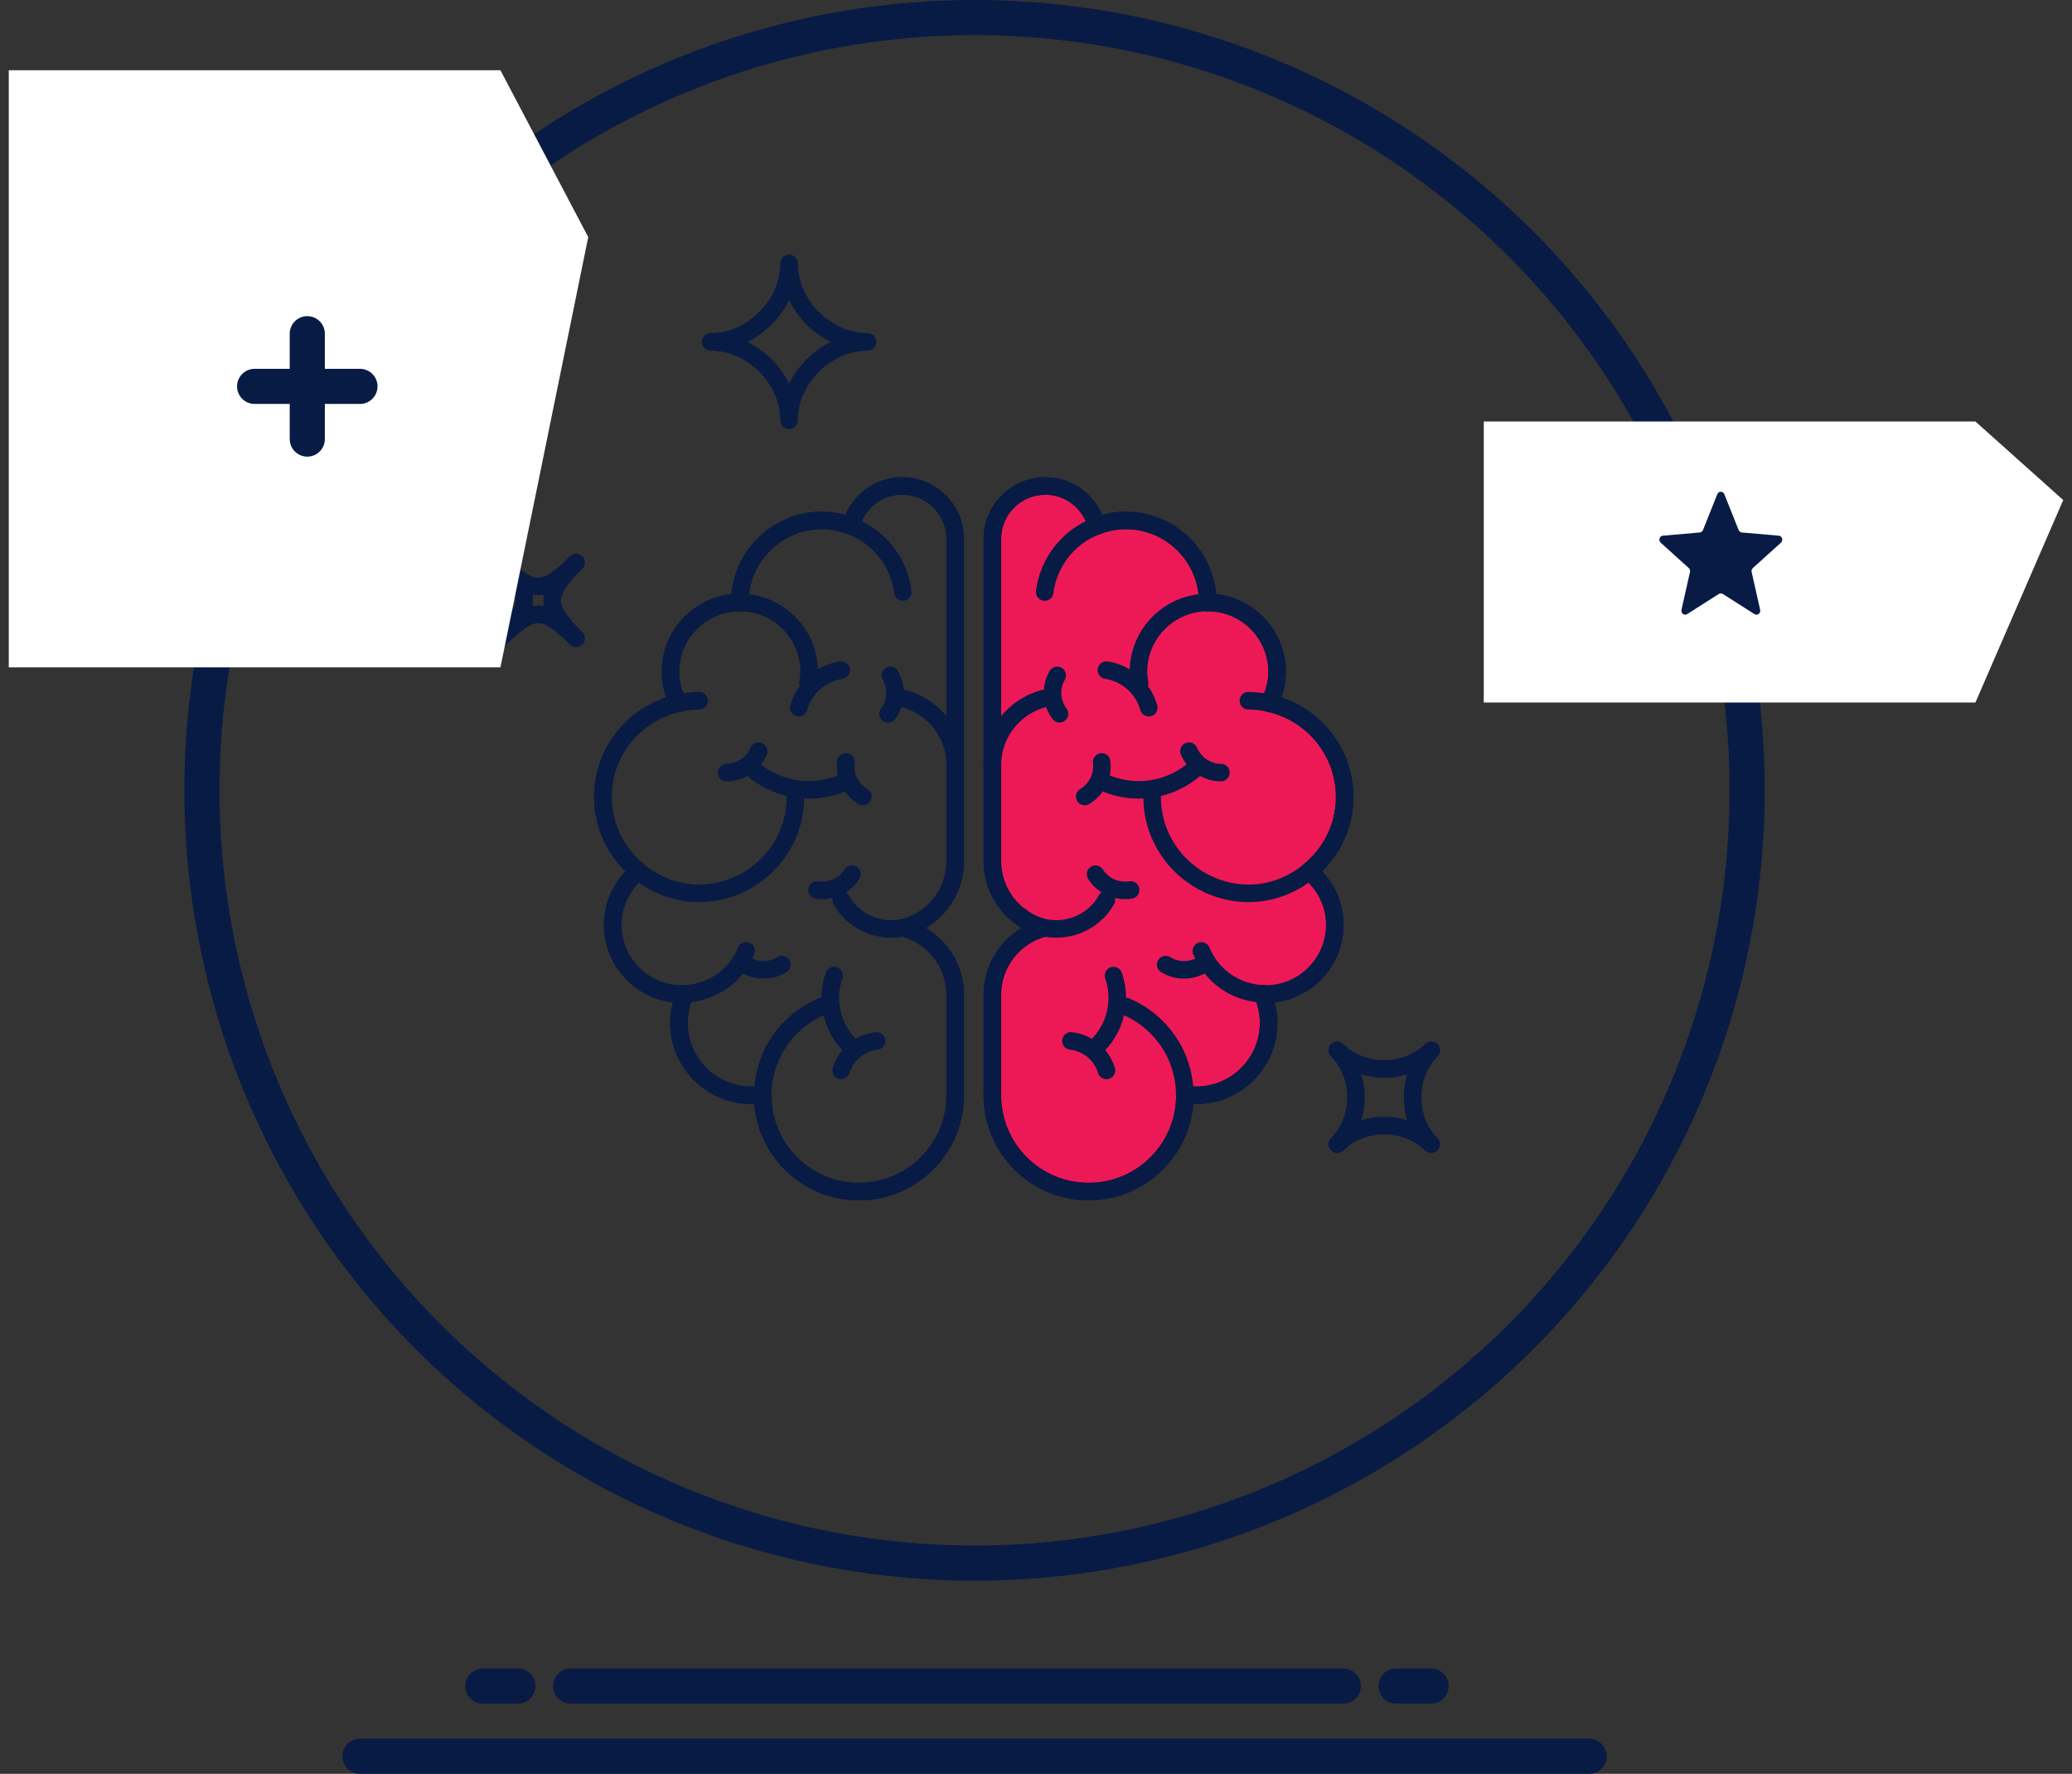 <?xml version="1.0" encoding="UTF-8"?> <svg xmlns="http://www.w3.org/2000/svg" width="118" height="101" viewBox="0 0 118 101" fill="none"><rect x="0" y="0" width="118" height="101" fill="#333333" stroke="none"/><path d="M20.5 100H90.5" stroke="#081B45" stroke-width="2" stroke-linecap="round"></path><path d="M32.5 96L76.5 96" stroke="#081B45" stroke-width="2" stroke-linecap="round"></path><path d="M27.5 96H29.5" stroke="#081B45" stroke-width="2" stroke-linecap="round"></path><path d="M79.5 96H81.5" stroke="#081B45" stroke-width="2" stroke-linecap="round"></path><circle cx="55.5" cy="45" r="44" stroke="#081B45" stroke-width="2"></circle><path d="M49.405 19.467C47.041 19.467 44.938 21.569 44.938 23.934C44.938 21.569 42.836 19.467 40.472 19.467C42.836 19.467 44.938 17.365 44.938 15C44.939 17.365 47.041 19.467 49.405 19.467Z" stroke="#081B45" stroke-miterlimit="10" stroke-linecap="round" stroke-linejoin="round"></path><path d="M28.49 36.349C30.313 34.526 30.988 34.526 32.811 36.349C30.988 34.526 30.988 33.851 32.811 32.028C30.988 33.851 30.313 33.851 28.49 32.028C30.313 33.851 30.313 34.526 28.49 36.349Z" stroke="#081B45" stroke-miterlimit="10" stroke-linecap="round" stroke-linejoin="round"></path><path d="M81.51 65.153C80.093 63.736 77.574 63.736 76.157 65.153C77.574 63.736 77.574 61.218 76.157 59.801C77.574 61.218 80.093 61.218 81.51 59.801C80.093 61.217 80.093 63.736 81.51 65.153Z" stroke="#081B45" stroke-miterlimit="10" stroke-linecap="round" stroke-linejoin="round"></path><path d="M59.536 27.67C60.946 27.67 62.121 28.641 62.453 29.948C62.97 29.752 63.523 29.631 64.108 29.631C66.69 29.631 68.782 31.724 68.782 34.306C70.963 34.306 72.73 36.073 72.73 38.254C72.73 38.9 72.561 39.5 72.286 40.038C74.741 40.583 76.579 42.764 76.579 45.383C76.579 47.094 75.779 48.603 74.551 49.608C75.44 50.332 76.019 51.422 76.019 52.657C76.019 54.837 74.251 56.605 72.071 56.605C72.012 56.605 71.957 56.59 71.899 56.588C72.121 57.094 72.248 57.652 72.248 58.24C72.248 60.518 70.401 62.365 68.123 62.365C67.9 62.365 67.686 62.334 67.473 62.3C67.473 62.322 67.479 62.343 67.479 62.365C67.479 65.393 65.025 67.848 61.997 67.848C58.969 67.848 56.514 65.393 56.514 62.365V56.636C56.514 54.809 57.762 53.286 59.448 52.836C57.762 52.386 56.514 50.864 56.514 49.036V30.692C56.514 29.023 57.867 27.67 59.536 27.67Z" fill="#ED1956" stroke="#081B45" stroke-miterlimit="10" stroke-linecap="round" stroke-linejoin="round"></path><path d="M67.473 62.299C67.474 62.321 67.48 62.342 67.48 62.364C67.48 65.392 65.025 67.847 61.998 67.847C58.97 67.847 56.515 65.392 56.515 62.364" stroke="#081B45" stroke-miterlimit="10" stroke-linecap="round" stroke-linejoin="round"></path><path d="M64.113 57.307C66.071 58.127 67.447 60.05 67.474 62.299" stroke="#081B45" stroke-miterlimit="10" stroke-linecap="round" stroke-linejoin="round"></path><path d="M63.414 55.549C63.906 56.954 63.549 58.573 62.389 59.643" stroke="#081B45" stroke-miterlimit="10" stroke-linecap="round" stroke-linejoin="round"></path><path d="M60.99 59.268C61.911 59.37 62.724 60.007 63.013 60.945" stroke="#081B45" stroke-miterlimit="10" stroke-linecap="round" stroke-linejoin="round"></path><path d="M60.339 40.64C59.876 40.021 59.801 39.163 60.208 38.453" stroke="#081B45" stroke-miterlimit="10" stroke-linecap="round" stroke-linejoin="round"></path><path d="M62.738 43.383C62.835 44.15 62.478 44.934 61.773 45.35" stroke="#081B45" stroke-miterlimit="10" stroke-linecap="round" stroke-linejoin="round"></path><path d="M69.53 43.99C68.757 43.983 68.029 43.523 67.711 42.769" stroke="#081B45" stroke-miterlimit="10" stroke-linecap="round" stroke-linejoin="round"></path><path d="M64.389 50.672C63.627 50.795 62.831 50.466 62.39 49.776" stroke="#081B45" stroke-miterlimit="10" stroke-linecap="round" stroke-linejoin="round"></path><path d="M68.576 54.86C67.943 55.303 67.083 55.353 66.385 54.925" stroke="#081B45" stroke-miterlimit="10" stroke-linecap="round" stroke-linejoin="round"></path><path d="M68.857 50.377C66.949 49.519 65.615 47.61 65.615 45.382" stroke="#081B45" stroke-miterlimit="10" stroke-linecap="round" stroke-linejoin="round"></path><path d="M72.286 40.037C74.741 40.582 76.58 42.764 76.58 45.382C76.58 47.093 75.78 48.602 74.552 49.608" stroke="#081B45" stroke-miterlimit="10" stroke-linecap="round" stroke-linejoin="round"></path><path d="M68.857 50.377C69.542 50.685 70.297 50.865 71.097 50.865C72.414 50.865 73.606 50.382 74.552 49.608" stroke="#081B45" stroke-miterlimit="10" stroke-linecap="round" stroke-linejoin="round"></path><path d="M71.098 39.9C71.507 39.9 71.903 39.953 72.287 40.038" stroke="#081B45" stroke-miterlimit="10" stroke-linecap="round" stroke-linejoin="round"></path><path d="M59.449 52.835C57.763 52.386 56.515 50.863 56.515 49.035" stroke="#081B45" stroke-miterlimit="10" stroke-linecap="round" stroke-linejoin="round"></path><path d="M68.418 54.144C68.985 55.535 70.322 56.518 71.9 56.587" stroke="#081B45" stroke-miterlimit="10" stroke-linecap="round" stroke-linejoin="round"></path><path d="M65.423 40.294C65.115 39.197 64.192 38.342 63.009 38.154" stroke="#081B45" stroke-miterlimit="10" stroke-linecap="round" stroke-linejoin="round"></path><path d="M62.867 44.55C64.564 45.31 66.602 45.047 68.073 43.76" stroke="#081B45" stroke-miterlimit="10" stroke-linecap="round" stroke-linejoin="round"></path><path d="M74.552 49.608C75.441 50.331 76.02 51.421 76.02 52.656C76.02 54.837 74.252 56.604 72.072 56.604C72.013 56.604 71.958 56.59 71.9 56.587" stroke="#081B45" stroke-miterlimit="10" stroke-linecap="round" stroke-linejoin="round"></path><path d="M72.286 40.037C72.561 39.499 72.731 38.899 72.731 38.253C72.731 36.073 70.963 34.305 68.783 34.305" stroke="#081B45" stroke-miterlimit="10" stroke-linecap="round" stroke-linejoin="round"></path><path d="M64.9 38.899C64.865 38.688 64.835 38.474 64.835 38.253C64.835 36.073 66.603 34.305 68.783 34.305" stroke="#081B45" stroke-miterlimit="10" stroke-linecap="round" stroke-linejoin="round"></path><path d="M63.01 51.232C62.92 51.387 62.825 51.542 62.708 51.685C61.547 53.095 59.463 53.298 58.053 52.138" stroke="#081B45" stroke-miterlimit="10" stroke-linecap="round" stroke-linejoin="round"></path><path d="M59.449 52.835C57.763 53.285 56.515 54.808 56.515 56.636" stroke="#081B45" stroke-miterlimit="10" stroke-linecap="round" stroke-linejoin="round"></path><path d="M59.449 39.771C57.763 40.221 56.515 41.743 56.515 43.571" stroke="#081B45" stroke-miterlimit="10" stroke-linecap="round" stroke-linejoin="round"></path><path d="M59.495 33.708C59.718 31.977 60.873 30.548 62.455 29.947" stroke="#081B45" stroke-miterlimit="10" stroke-linecap="round" stroke-linejoin="round"></path><path d="M68.783 34.305C68.783 31.724 66.691 29.631 64.109 29.631C63.524 29.631 62.97 29.751 62.454 29.947" stroke="#081B45" stroke-miterlimit="10" stroke-linecap="round" stroke-linejoin="round"></path><path d="M62.454 29.948C62.121 28.641 60.947 27.67 59.536 27.67C57.867 27.67 56.515 29.023 56.515 30.691" stroke="#081B45" stroke-miterlimit="10" stroke-linecap="round" stroke-linejoin="round"></path><path d="M71.899 56.588C72.121 57.094 72.249 57.651 72.249 58.24C72.249 60.518 70.402 62.365 68.123 62.365C67.901 62.365 67.686 62.334 67.473 62.3" stroke="#081B45" stroke-miterlimit="10" stroke-linecap="round" stroke-linejoin="round"></path><path d="M56.515 62.365V56.636" stroke="#081B45" stroke-miterlimit="10" stroke-linecap="round" stroke-linejoin="round"></path><path d="M56.515 49.035V30.691" stroke="#081B45" stroke-miterlimit="10" stroke-linecap="round" stroke-linejoin="round"></path><path d="M51.378 27.67C49.967 27.67 48.793 28.641 48.46 29.948C47.944 29.752 47.39 29.631 46.805 29.631C44.224 29.631 42.131 31.724 42.131 34.306C39.95 34.306 38.183 36.073 38.183 38.254C38.183 38.9 38.353 39.5 38.627 40.038C36.173 40.583 34.334 42.764 34.334 45.383C34.334 47.094 35.134 48.603 36.362 49.608C35.474 50.332 34.894 51.422 34.894 52.657C34.894 54.837 36.662 56.605 38.842 56.605C38.901 56.605 38.956 56.59 39.014 56.588C38.793 57.094 38.665 57.652 38.665 58.24C38.665 60.518 40.512 62.365 42.79 62.365C43.013 62.365 43.227 62.334 43.44 62.3C43.44 62.322 43.434 62.343 43.434 62.365C43.434 65.393 45.888 67.848 48.916 67.848C51.944 67.848 54.399 65.393 54.399 62.365V56.636C54.399 54.809 53.151 53.286 51.465 52.836C53.151 52.386 54.399 50.864 54.399 49.036V30.692C54.399 29.023 53.046 27.67 51.378 27.67Z" stroke="#081B45" stroke-miterlimit="10" stroke-linecap="round" stroke-linejoin="round"></path><path d="M43.441 62.299C43.44 62.321 43.434 62.342 43.434 62.365C43.434 65.393 45.889 67.847 48.916 67.847C51.945 67.847 54.399 65.393 54.399 62.365" stroke="#081B45" stroke-miterlimit="10" stroke-linecap="round" stroke-linejoin="round"></path><path d="M46.8 57.307C44.843 58.127 43.467 60.05 43.44 62.299" stroke="#081B45" stroke-miterlimit="10" stroke-linecap="round" stroke-linejoin="round"></path><path d="M47.499 55.549C47.008 56.954 47.365 58.573 48.524 59.643" stroke="#081B45" stroke-miterlimit="10" stroke-linecap="round" stroke-linejoin="round"></path><path d="M49.924 59.268C49.003 59.37 48.19 60.007 47.902 60.946" stroke="#081B45" stroke-miterlimit="10" stroke-linecap="round" stroke-linejoin="round"></path><path d="M50.575 40.64C51.038 40.021 51.114 39.163 50.706 38.453" stroke="#081B45" stroke-miterlimit="10" stroke-linecap="round" stroke-linejoin="round"></path><path d="M48.176 43.383C48.079 44.15 48.436 44.934 49.141 45.351" stroke="#081B45" stroke-miterlimit="10" stroke-linecap="round" stroke-linejoin="round"></path><path d="M41.384 43.99C42.157 43.983 42.885 43.523 43.203 42.769" stroke="#081B45" stroke-miterlimit="10" stroke-linecap="round" stroke-linejoin="round"></path><path d="M46.525 50.672C47.288 50.795 48.083 50.466 48.525 49.776" stroke="#081B45" stroke-miterlimit="10" stroke-linecap="round" stroke-linejoin="round"></path><path d="M42.338 54.86C42.971 55.303 43.831 55.354 44.528 54.925" stroke="#081B45" stroke-miterlimit="10" stroke-linecap="round" stroke-linejoin="round"></path><path d="M42.057 50.377C43.965 49.519 45.299 47.611 45.299 45.382" stroke="#081B45" stroke-miterlimit="10" stroke-linecap="round" stroke-linejoin="round"></path><path d="M38.628 40.037C36.173 40.582 34.334 42.764 34.334 45.382C34.334 47.093 35.135 48.602 36.363 49.608" stroke="#081B45" stroke-miterlimit="10" stroke-linecap="round" stroke-linejoin="round"></path><path d="M42.057 50.377C41.371 50.685 40.617 50.865 39.816 50.865C38.499 50.865 37.307 50.382 36.362 49.608" stroke="#081B45" stroke-miterlimit="10" stroke-linecap="round" stroke-linejoin="round"></path><path d="M39.817 39.9C39.408 39.9 39.012 39.953 38.628 40.038" stroke="#081B45" stroke-miterlimit="10" stroke-linecap="round" stroke-linejoin="round"></path><path d="M51.464 52.836C53.15 52.386 54.398 50.863 54.398 49.035" stroke="#081B45" stroke-miterlimit="10" stroke-linecap="round" stroke-linejoin="round"></path><path d="M42.495 54.144C41.929 55.535 40.592 56.518 39.014 56.587" stroke="#081B45" stroke-miterlimit="10" stroke-linecap="round" stroke-linejoin="round"></path><path d="M45.491 40.294C45.798 39.197 46.721 38.342 47.904 38.154" stroke="#081B45" stroke-miterlimit="10" stroke-linecap="round" stroke-linejoin="round"></path><path d="M48.047 44.55C46.35 45.31 44.312 45.047 42.841 43.76" stroke="#081B45" stroke-miterlimit="10" stroke-linecap="round" stroke-linejoin="round"></path><path d="M36.362 49.608C35.473 50.332 34.894 51.421 34.894 52.656C34.894 54.837 36.662 56.605 38.842 56.605C38.901 56.605 38.956 56.59 39.014 56.587" stroke="#081B45" stroke-miterlimit="10" stroke-linecap="round" stroke-linejoin="round"></path><path d="M38.628 40.038C38.353 39.499 38.183 38.899 38.183 38.253C38.183 36.073 39.951 34.305 42.131 34.305" stroke="#081B45" stroke-miterlimit="10" stroke-linecap="round" stroke-linejoin="round"></path><path d="M46.014 38.9C46.049 38.688 46.079 38.474 46.079 38.253C46.079 36.073 44.312 34.305 42.131 34.305" stroke="#081B45" stroke-miterlimit="10" stroke-linecap="round" stroke-linejoin="round"></path><path d="M47.905 51.232C47.995 51.388 48.089 51.542 48.207 51.685C49.367 53.095 51.451 53.298 52.862 52.138" stroke="#081B45" stroke-miterlimit="10" stroke-linecap="round" stroke-linejoin="round"></path><path d="M51.464 52.836C53.15 53.285 54.398 54.808 54.398 56.636" stroke="#081B45" stroke-miterlimit="10" stroke-linecap="round" stroke-linejoin="round"></path><path d="M51.464 39.771C53.15 40.221 54.398 41.743 54.398 43.571" stroke="#081B45" stroke-miterlimit="10" stroke-linecap="round" stroke-linejoin="round"></path><path d="M51.419 33.709C51.196 31.977 50.041 30.549 48.46 29.948" stroke="#081B45" stroke-miterlimit="10" stroke-linecap="round" stroke-linejoin="round"></path><path d="M42.131 34.305C42.131 31.724 44.224 29.631 46.805 29.631C47.39 29.631 47.944 29.751 48.46 29.948" stroke="#081B45" stroke-miterlimit="10" stroke-linecap="round" stroke-linejoin="round"></path><path d="M48.46 29.948C48.792 28.641 49.967 27.67 51.378 27.67C53.046 27.67 54.399 29.023 54.399 30.692" stroke="#081B45" stroke-miterlimit="10" stroke-linecap="round" stroke-linejoin="round"></path><path d="M39.014 56.588C38.792 57.094 38.665 57.652 38.665 58.24C38.665 60.518 40.512 62.365 42.79 62.365C43.013 62.365 43.227 62.334 43.44 62.3" stroke="#081B45" stroke-miterlimit="10" stroke-linecap="round" stroke-linejoin="round"></path><path d="M54.399 62.365V56.636" stroke="#081B45" stroke-miterlimit="10" stroke-linecap="round" stroke-linejoin="round"></path><path d="M54.399 49.035V30.691" stroke="#081B45" stroke-miterlimit="10" stroke-linecap="round" stroke-linejoin="round"></path><path d="M0.5 4H28.5L33.5 13.5L28.5 38H0.5V4Z" fill="white"></path><path d="M84.5 24H112.5L117.5 28.471L112.5 40H84.5V24Z" fill="white"></path><path d="M14.5 22L20.5 22" stroke="#081B45" stroke-width="2" stroke-linecap="round"></path><path d="M17.5 19L17.5 25" stroke="#081B45" stroke-width="2" stroke-linecap="round"></path><path d="M97.8 28.14C97.874 27.953 98.126 27.953 98.2 28.14L99.015 30.18C99.047 30.258 99.117 30.311 99.198 30.318L101.301 30.501C101.492 30.517 101.57 30.768 101.424 30.899L99.825 32.343C99.764 32.398 99.737 32.484 99.755 32.567L100.24 34.72C100.284 34.916 100.081 35.071 99.916 34.966L98.113 33.818C98.043 33.774 97.957 33.774 97.887 33.818L96.084 34.966C95.919 35.071 95.716 34.916 95.76 34.72L96.245 32.567C96.263 32.484 96.236 32.398 96.175 32.343L94.576 30.899C94.43 30.768 94.508 30.517 94.699 30.501L96.802 30.318C96.883 30.311 96.953 30.258 96.985 30.18L97.8 28.14Z" fill="#081B45"></path></svg> 